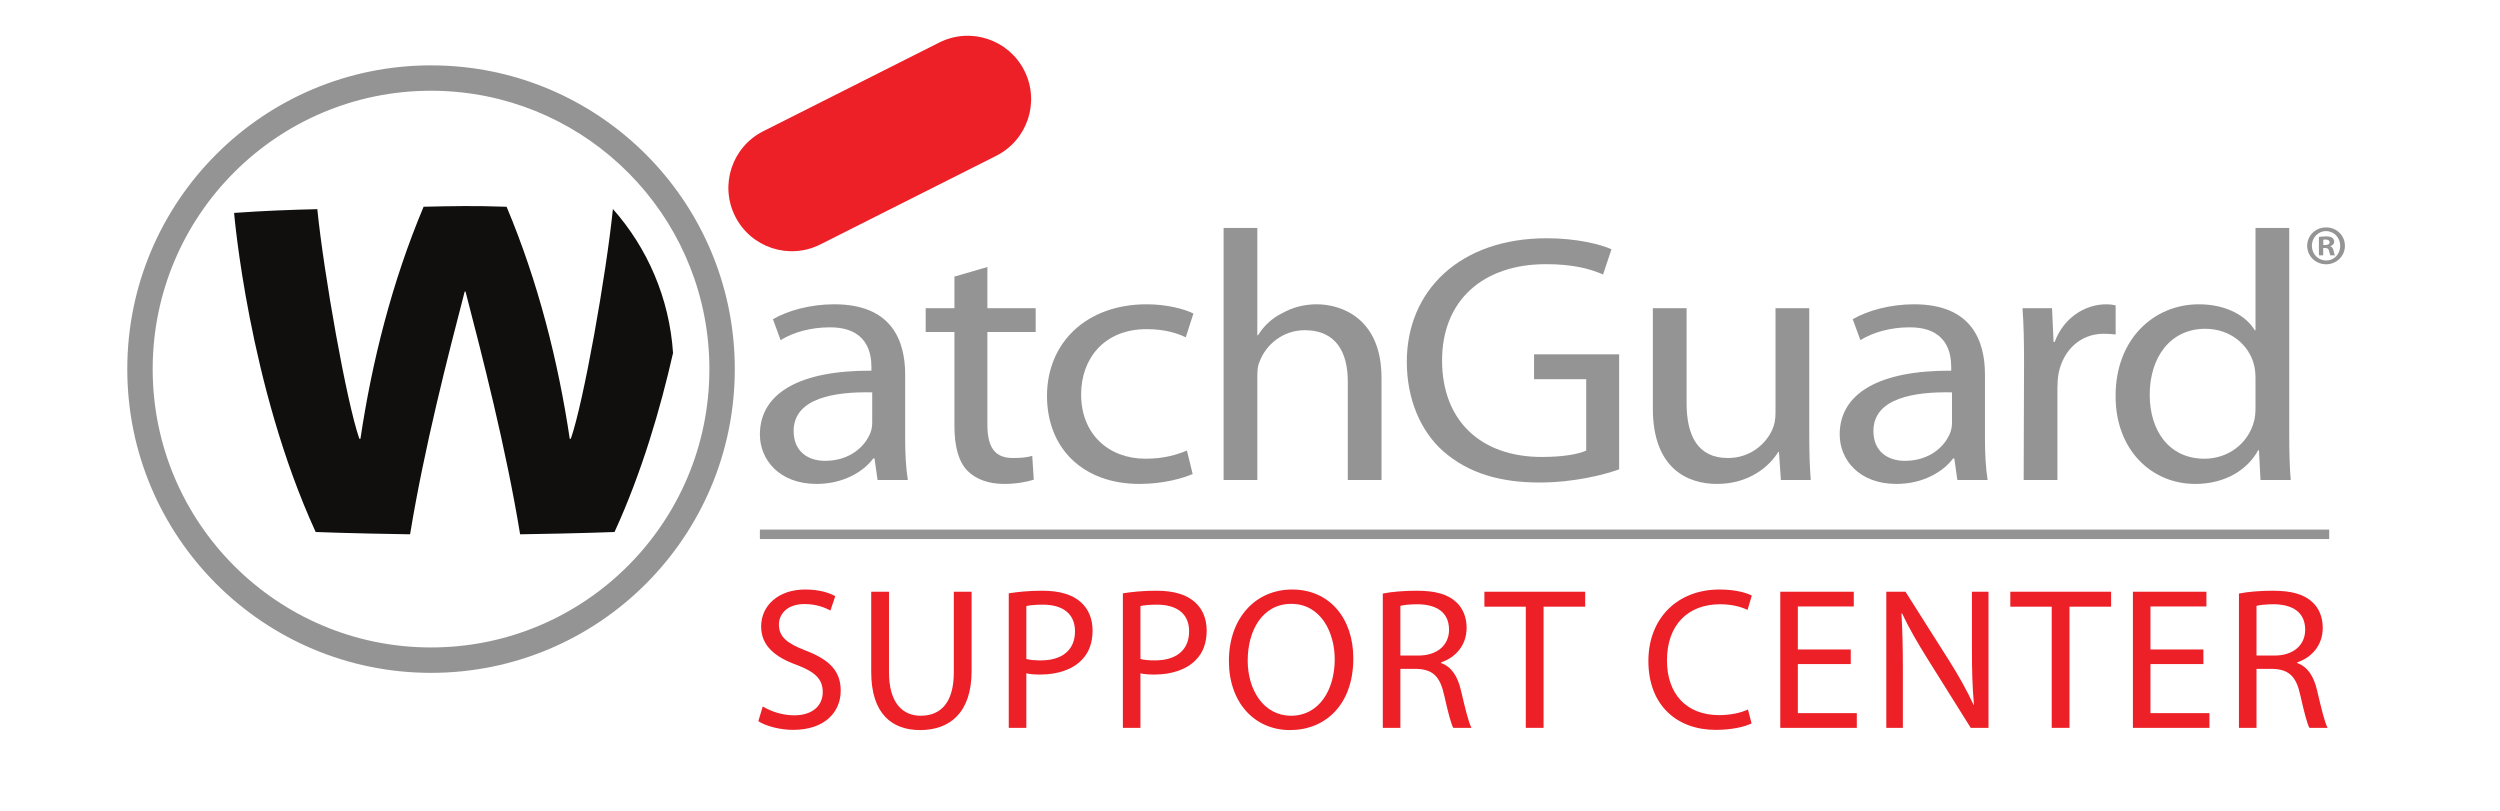 <?xml version="1.0" encoding="UTF-8" standalone="no"?>
<svg
   xmlns:dc="http://purl.org/dc/elements/1.1/"
   xmlns:cc="http://creativecommons.org/ns#"
   xmlns:rdf="http://www.w3.org/1999/02/22-rdf-syntax-ns#"
   xmlns:svg="http://www.w3.org/2000/svg"
   xmlns="http://www.w3.org/2000/svg"
   viewBox="0 0 1056 342.467"
   height="342.467"
   width="1056"
   xml:space="preserve"
   id="svg2"
   version="1.1"><defs
     id="defs6" /><g
     transform="matrix(1.333,0,0,-1.333,0,342.467)"
     id="g10"><g
       transform="scale(0.1)"
       id="g12"><path
         id="path14"
         style="fill:#949494;fill-opacity:1;fill-rule:nonzero;stroke:none"
         d="m 2763.85,1325.89 c -116.63,2.3 -249,-16.87 -249,-122.6 0,-65.26 46.14,-94.45 99.58,-94.45 77.75,0 127.54,44.95 144.55,91.08 3.66,10.15 4.87,21.38 4.87,31.49 z m 104.44,-147.35 c 0,-47.25 2.42,-93.38 8.49,-130.48 h -95.94 l -9.7,68.6 h -3.67 c -31.57,-42.73 -95.96,-80.98 -179.73,-80.98 -119.06,0 -179.81,77.64 -179.81,156.37 0,131.6 126.33,203.63 353.44,202.48 v 11.25 c 0,45.01 -13.31,127.17 -133.6,126.04 -55.83,0 -112.92,-14.65 -154.22,-40.53 l -24.3,66.36 c 48.59,28.14 120.25,47.26 194.34,47.26 180.98,0 224.7,-113.62 224.7,-222.75 v -203.62" /><path
         id="path16"
         style="fill:#949494;fill-opacity:1;fill-rule:nonzero;stroke:none"
         d="m 3128.81,1723.05 v -130.51 h 153.05 v -75.37 h -153.05 v -293.6 c 0,-67.52 20.69,-105.76 80.17,-105.76 29.16,0 46.17,2.24 61.96,6.75 l 4.84,-75.37 c -20.63,-6.76 -53.48,-13.51 -94.72,-13.51 -49.81,0 -89.91,15.76 -115.39,41.63 -29.14,30.38 -41.29,78.74 -41.29,142.84 v 297.02 h -91.09 v 75.37 h 91.09 v 100.12 l 104.43,30.39" /><path
         id="path18"
         style="fill:#949494;fill-opacity:1;fill-rule:nonzero;stroke:none"
         d="m 3779.31,1067.19 c -27.97,-12.38 -89.92,-31.51 -168.84,-31.51 -177.31,0 -292.72,111.38 -292.72,278.99 0,167.64 123.9,290.24 315.79,290.24 63.19,0 119.02,-14.6 148.17,-29.23 l -24.28,-75.4 c -25.5,12.4 -65.59,25.86 -123.89,25.86 -134.82,0 -207.65,-93.35 -207.65,-206.97 0,-125.98 87.39,-203.6 204.01,-203.6 60.72,0 100.8,13.47 131.17,25.86 l 18.24,-74.24" /><path
         id="path20"
         style="fill:#949494;fill-opacity:1;fill-rule:nonzero;stroke:none"
         d="m 3877.32,1846.79 h 106.87 v -339.77 h 2.42 c 17.03,28.15 43.76,54.01 76.53,69.76 31.59,18 69.23,28.14 109.34,28.14 78.93,0 205.24,-45.02 205.24,-232.9 v -323.95 h -106.86 v 312.73 c 0,88.87 -35.22,162.03 -136.06,162.03 -69.25,0 -122.69,-45.05 -143.3,-99.02 -6.08,-13.52 -7.31,-28.14 -7.31,-47.29 v -328.45 h -106.87 v 798.72" /><path
         id="path22"
         style="fill:#949494;fill-opacity:1;fill-rule:nonzero;stroke:none"
         d="m 5130.76,1081.81 c -47.39,-16.86 -142.1,-41.63 -252.63,-41.63 -123.91,0 -225.9,29.25 -306.05,100.11 -70.48,63 -114.2,164.26 -114.2,282.38 0,226.13 168.82,391.5 443.32,391.5 94.7,0 170.05,-19.1 205.24,-34.89 l -26.69,-79.87 c -43.74,19.14 -98.39,32.64 -180.97,32.64 -199.22,0 -329.15,-114.74 -329.15,-304.91 0,-192.36 123.88,-305.97 315.78,-305.97 69.26,0 116.63,9.02 140.9,20.26 v 226.1 H 4861.1 v 78.79 h 269.66 v -364.51" /><path
         id="path24"
         style="fill:#949494;fill-opacity:1;fill-rule:nonzero;stroke:none"
         d="m 5733.14,1196.53 c 0,-56.24 1.19,-105.74 4.83,-148.47 h -94.72 l -6.08,88.85 h -2.42 c -26.73,-43.85 -89.9,-101.23 -194.34,-101.23 -92.31,0 -202.84,48.36 -202.84,238.49 v 318.37 h 106.88 v -300.39 c 0,-103.5 35.2,-174.35 131.18,-174.35 71.68,0 121.48,46.11 140.9,91.13 6.06,13.49 9.72,31.46 9.72,50.65 v 332.96 h 106.89 v -396.01" /><path
         id="path26"
         style="fill:#949494;fill-opacity:1;fill-rule:nonzero;stroke:none"
         d="m 6185.49,1325.89 c -116.65,2.3 -249.02,-16.87 -249.02,-122.6 0,-65.26 46.15,-94.45 99.6,-94.45 77.72,0 127.53,44.95 144.55,91.08 3.61,10.15 4.87,21.38 4.87,31.49 z m 104.43,-147.35 c 0,-47.25 2.43,-93.38 8.49,-130.48 h -95.94 l -9.72,68.6 h -3.62 c -31.59,-42.73 -95.98,-80.98 -179.78,-80.98 -119.04,0 -179.78,77.64 -179.78,156.37 0,131.6 126.34,203.63 353.45,202.48 v 11.25 c 0,45.01 -13.35,127.17 -133.61,126.04 -55.89,0 -112.94,-14.65 -154.22,-40.53 l -24.29,66.36 c 48.57,28.14 120.25,47.26 194.3,47.26 181.03,0 224.72,-113.62 224.72,-222.75 v -203.62" /><path
         id="path28"
         style="fill:#949494;fill-opacity:1;fill-rule:nonzero;stroke:none"
         d="m 6413.77,1422.67 c 0,64.12 -1.17,119.26 -4.83,169.87 h 93.54 l 4.83,-106.87 h 3.64 c 26.73,73.13 92.3,119.25 164,119.25 10.92,0 19.44,-1.14 29.12,-3.38 v -92.26 c -12.11,1.13 -23.09,2.26 -37.64,2.26 -75.29,0 -128.75,-52.89 -143.33,-125.99 -2.41,-14.63 -3.62,-30.41 -3.62,-47.28 v -290.2 H 6412.6 l 1.17,374.6" /><path
         id="path30"
         style="fill:#949494;fill-opacity:1;fill-rule:nonzero;stroke:none"
         d="m 7147.23,1370.91 c 0,13.49 -1.22,29.28 -4.87,42.75 -15.8,61.88 -74.11,113.62 -154.23,113.62 -110.53,0 -176.14,-90 -176.14,-209.23 0,-111.38 59.5,-202.48 173.7,-202.48 71.65,0 137.26,44.97 156.67,118.11 3.65,13.46 4.87,27.01 4.87,42.74 z m 106.9,475.88 v -658.14 c 0,-48.36 1.21,-103.49 4.82,-140.59 h -95.93 l -4.87,94.5 h -2.43 c -32.77,-60.75 -103.23,-106.87 -199.17,-106.87 -142.1,0 -252.63,111.36 -252.63,276.73 -1.25,182.24 121.44,292.49 263.53,292.49 91.13,0 151.83,-39.38 177.33,-82.08 h 2.45 v 323.96 h 106.9" /><path
         id="path32"
         style="fill:#100f0d;fill-opacity:1;fill-rule:nonzero;stroke:none"
         d="m 1942.11,1906.97 c 109.23,-123.42 179.26,-282.34 190.68,-457.28 0.07,-1.41 -0.41,-0.51 -0.41,-0.51 -39.44,-174.02 -98.39,-376.88 -185.12,-565.852 0,0 -108.26,-4.379 -299.15,-7.277 -44.98,275.049 -120.71,568.039 -172.99,769.199 h -2.64 c -52.29,-201.16 -128.03,-494.15 -173.01,-769.199 -190.9,2.898 -299.15,7.277 -299.15,7.277 C 787.57,1347.02 741.824,1894.45 741.824,1894.45 c 97.668,7 179.93,9.86 263.646,11.93 20.84,-205.45 92.63,-611.52 133.29,-727.63 h 3.45 c 36.29,243.95 99.78,496.75 200.13,735.3 95.57,2.11 161.24,3.48 259.57,0 h 3.33 c 100.38,-238.55 163.83,-491.35 200.17,-735.3 h 3.4 c 40.68,116.11 112.46,522.18 133.31,727.63 l -0.01,0.59" /><path
         id="path34"
         style="fill:#949494;fill-opacity:1;fill-rule:nonzero;stroke:none"
         d="m 1467.76,2356.71 c -33.5,3.53 -67.47,5.34 -101.9,5.34 -531.567,0 -962.532,-430.92 -962.532,-962.51 0,-531.599 430.965,-962.528 962.532,-962.528 531.58,0 962.54,430.929 962.54,962.528 0,497.16 -376.96,906.29 -860.64,957.17 l -7.98,-80.08 c 442.98,-46.87 788.11,-421.7 788.11,-877.09 0,-487.142 -394.91,-882.04 -882.03,-882.04 -487.13,0 -882.059,394.898 -882.059,882.04 0,487.13 394.929,882.05 882.059,882.05 31.73,0 63.05,-1.69 93.92,-4.96 l 7.98,80.08" /><path
         id="path36"
         style="fill:#ed1f27;fill-opacity:1;fill-rule:nonzero;stroke:none"
         d="m 3245.94,2345.26 c 49.92,-99.07 10.06,-219.84 -89.02,-269.76 l -557.55,-280.94 c -99.08,-49.89 -219.87,-10.05 -269.79,89.03 -49.89,99.09 -10.03,219.85 89.04,269.76 l 557.56,280.94 c 99.06,49.91 219.85,10.04 269.76,-89.03" /><path
         id="path38"
         style="fill:#949494;fill-opacity:1;fill-rule:nonzero;stroke:none"
         d="m 7362.04,1792.78 h 6.38 c 7.47,0 13.5,2.47 13.5,8.52 0,5.3 -3.92,8.86 -12.43,8.86 -3.56,0 -6.01,-0.35 -7.45,-0.69 z m -0.35,-32.68 h -13.53 v 58.21 c 5.37,0.73 12.81,1.8 22.39,1.8 11.01,0 15.98,-1.8 19.9,-4.61 3.55,-2.49 6.03,-6.75 6.03,-12.46 0,-7.09 -5.33,-11.7 -12.06,-13.81 v -0.73 c 5.67,-1.77 8.52,-6.37 10.3,-14.19 1.76,-8.87 3.16,-12.06 4.23,-14.21 h -14.19 c -1.78,2.15 -2.84,7.11 -4.61,14.21 -1.06,6.03 -4.6,8.88 -12.09,8.88 h -6.37 z m -35.87,30.2 c 0,-25.93 19.51,-46.52 45.44,-46.52 25.22,-0.35 44.39,20.59 44.39,46.13 0,25.93 -19.17,46.88 -45.1,46.88 -25.22,0 -44.73,-20.95 -44.73,-46.49 m 104.75,0 c 0,-32.69 -26.3,-58.59 -59.66,-58.59 -33.35,0 -59.96,25.9 -59.96,58.59 0,32.63 26.61,58.2 60.31,58.2 33.01,0 59.31,-25.57 59.31,-58.2" /><path
         id="path40"
         style="fill:none;stroke:#949494;stroke-width:30;stroke-linecap:butt;stroke-linejoin:miter;stroke-miterlimit:10;stroke-dasharray:none;stroke-opacity:1"
         d="M 2407.93,876.051 H 7380.79" /><path
         id="path42"
         style="fill:#ed1f27;fill-opacity:1;fill-rule:nonzero;stroke:none"
         d="m 2417.03,330.57 c 24.96,-15.359 61.44,-28.152 99.84,-28.152 56.95,0 90.23,30.07 90.23,73.594 0,40.316 -23.04,63.347 -81.27,85.75 -70.4,24.957 -113.92,61.437 -113.92,122.226 0,67.203 55.68,117.121 139.52,117.121 44.15,0 76.15,-10.238 95.35,-21.121 l -15.36,-45.437 c -14.08,7.679 -42.88,20.48 -81.92,20.48 -58.87,0 -81.27,-35.203 -81.27,-64.64 0,-40.313 26.24,-60.153 85.75,-83.192 72.95,-28.16 110.07,-63.347 110.07,-126.711 0,-66.558 -49.27,-124.148 -151.02,-124.148 -41.6,0 -87.03,12.16 -110.07,27.519 l 14.07,46.711" /><path
         id="path44"
         style="fill:#ed1f27;fill-opacity:1;fill-rule:nonzero;stroke:none"
         d="M 2817.02,694.07 V 438.719 c 0,-96.629 42.88,-137.578 100.48,-137.578 63.99,0 104.95,42.23 104.95,137.578 V 694.07 h 56.32 v -251.5 c 0,-132.468 -69.76,-186.871 -163.19,-186.871 -88.31,0 -154.87,50.551 -154.87,184.301 v 254.07 h 56.31" /><path
         id="path46"
         style="fill:#ed1f27;fill-opacity:1;fill-rule:nonzero;stroke:none"
         d="m 3252.22,480.961 c 12.16,-3.199 27.52,-4.481 46.08,-4.481 67.19,0 108.15,32.641 108.15,92.161 0,56.949 -40.32,84.468 -101.75,84.468 -24.32,0 -42.88,-1.918 -52.48,-4.48 z m -55.68,207.988 c 26.88,4.481 62.08,8.313 106.88,8.313 55.04,0 95.35,-12.793 120.95,-35.832 23.68,-20.481 37.76,-51.84 37.76,-90.231 0,-39.039 -11.52,-69.758 -33.28,-92.16 -29.44,-31.359 -77.43,-47.359 -131.83,-47.359 -16.64,0 -32,0.648 -44.8,3.851 V 262.738 h -55.68 v 426.211" /><path
         id="path48"
         style="fill:#ed1f27;fill-opacity:1;fill-rule:nonzero;stroke:none"
         d="m 3613.82,480.961 c 12.16,-3.199 27.52,-4.481 46.07,-4.481 67.2,0 108.16,32.641 108.16,92.161 0,56.949 -40.32,84.468 -101.76,84.468 -24.32,0 -42.87,-1.918 -52.47,-4.48 z m -55.67,207.988 c 26.87,4.481 62.07,8.313 106.86,8.313 55.04,0 95.35,-12.793 120.95,-35.832 23.68,-20.481 37.76,-51.84 37.76,-90.231 0,-39.039 -11.52,-69.758 -33.28,-92.16 -29.43,-31.359 -77.43,-47.359 -131.83,-47.359 -16.64,0 -32,0.648 -44.79,3.851 V 262.738 h -55.67 v 426.211" /><path
         id="path50"
         style="fill:#ed1f27;fill-opacity:1;fill-rule:nonzero;stroke:none"
         d="m 3953.66,475.84 c 0,-92.149 49.91,-174.699 137.59,-174.699 88.31,0 138.22,81.269 138.22,179.179 0,85.758 -44.79,175.348 -137.58,175.348 -92.15,0 -138.23,-85.109 -138.23,-179.828 z m 334.69,7.039 c 0,-148.469 -90.23,-227.18 -200.3,-227.18 -113.91,0 -193.91,88.313 -193.91,218.86 0,136.953 85.12,226.55 200.3,226.55 117.76,0 193.91,-90.238 193.91,-218.23" /><path
         id="path52"
         style="fill:#ed1f27;fill-opacity:1;fill-rule:nonzero;stroke:none"
         d="m 4437.49,491.84 h 56.95 c 59.52,0 97.28,32.64 97.28,81.91 0,55.68 -40.32,80 -99.2,80.641 -26.87,0 -46.07,-2.563 -55.03,-5.121 z m -55.68,196.469 c 28.16,5.761 68.47,8.953 106.87,8.953 59.52,0 97.91,-10.871 124.8,-35.192 21.75,-19.199 33.91,-48.64 33.91,-81.91 0,-56.961 -35.84,-94.719 -81.28,-110.082 v -1.918 c 33.29,-11.519 53.12,-42.23 63.36,-87.031 14.09,-60.149 24.32,-101.75 33.28,-118.391 h -57.59 c -7.04,12.16 -16.64,49.282 -28.8,103.032 -12.8,59.519 -35.84,81.91 -86.4,83.832 h -52.47 V 262.738 h -55.68 v 425.571" /><path
         id="path54"
         style="fill:#ed1f27;fill-opacity:1;fill-rule:nonzero;stroke:none"
         d="m 4834.91,646.711 h -131.19 v 47.359 h 319.35 V 646.711 H 4891.23 V 262.738 h -56.32 v 383.973" /><path
         id="path56"
         style="fill:#ed1f27;fill-opacity:1;fill-rule:nonzero;stroke:none"
         d="m 5550.41,276.82 c -20.48,-10.242 -61.43,-20.48 -113.92,-20.48 -121.59,0 -213.1,76.789 -213.1,218.219 0,135.031 91.51,226.55 225.26,226.55 53.76,0 87.68,-11.519 102.4,-19.199 l -13.44,-45.441 c -21.13,10.242 -51.2,17.922 -87.03,17.922 -101.12,0 -168.31,-64.641 -168.31,-177.911 0,-105.589 60.79,-173.421 165.75,-173.421 33.91,0 68.46,7.043 90.87,17.921 l 11.52,-44.16" /><path
         id="path58"
         style="fill:#ed1f27;fill-opacity:1;fill-rule:nonzero;stroke:none"
         d="m 5864.65,464.961 h -167.67 v -155.5 h 186.87 V 262.738 H 5641.3 V 694.07 h 232.95 V 647.352 H 5696.98 V 511.039 h 167.67 v -46.078" /><path
         id="path60"
         style="fill:#ed1f27;fill-opacity:1;fill-rule:nonzero;stroke:none"
         d="M 5977.3,262.738 V 694.07 h 60.8 l 138.23,-218.23 c 31.99,-50.551 56.95,-95.988 77.43,-140.149 l 1.28,0.637 c -5.12,57.602 -6.4,110.082 -6.4,177.274 V 694.07 h 52.47 V 262.738 h -56.31 l -136.95,218.864 c -30.08,48 -58.87,97.277 -80.63,143.988 l -1.93,-0.641 c 3.21,-54.39 4.49,-106.23 4.49,-177.91 V 262.738 h -52.48" /><path
         id="path62"
         style="fill:#ed1f27;fill-opacity:1;fill-rule:nonzero;stroke:none"
         d="m 6501.45,646.711 h -131.2 V 694.07 H 6689.6 V 646.711 H 6557.76 V 262.738 h -56.31 v 383.973" /><path
         id="path64"
         style="fill:#ed1f27;fill-opacity:1;fill-rule:nonzero;stroke:none"
         d="M 6982.07,464.961 H 6814.4 v -155.5 h 186.87 V 262.738 H 6758.72 V 694.07 h 232.95 V 647.352 H 6814.4 V 511.039 h 167.67 v -46.078" /><path
         id="path66"
         style="fill:#ed1f27;fill-opacity:1;fill-rule:nonzero;stroke:none"
         d="m 7150.4,491.84 h 56.95 c 59.52,0 97.28,32.64 97.28,81.91 0,55.68 -40.32,80 -99.2,80.641 -26.87,0 -46.07,-2.563 -55.03,-5.121 z m -55.68,196.469 c 28.16,5.761 68.47,8.953 106.87,8.953 59.52,0 97.91,-10.871 124.8,-35.192 21.76,-19.199 33.91,-48.64 33.91,-81.91 0,-56.961 -35.84,-94.719 -81.28,-110.082 v -1.918 c 33.29,-11.519 53.12,-42.23 63.36,-87.031 14.09,-60.149 24.32,-101.75 33.28,-118.391 h -57.59 c -7.04,12.16 -16.64,49.282 -28.8,103.032 -12.8,59.519 -35.84,81.91 -86.4,83.832 H 7150.4 V 262.738 h -55.68 v 425.571" /></g></g></svg>